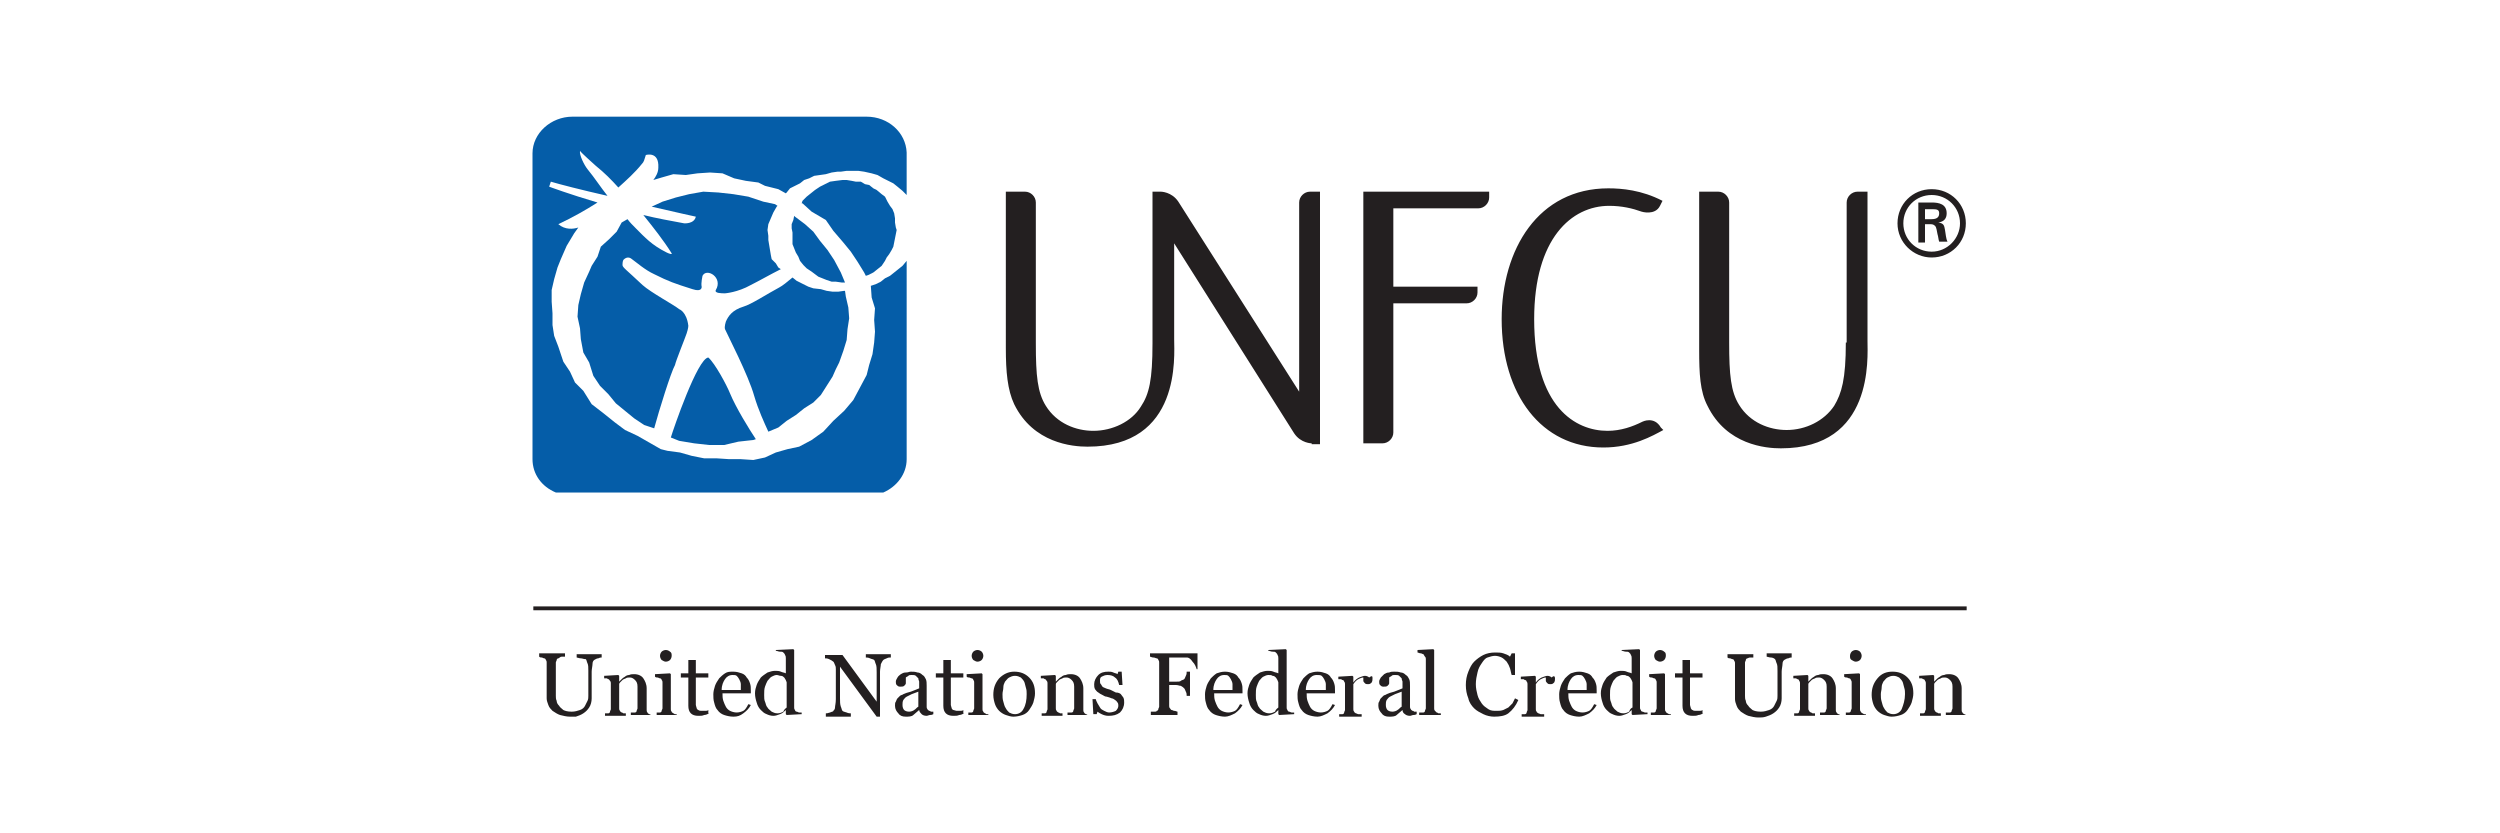<svg version="1.1" id="Layer_1" xmlns="http://www.w3.org/2000/svg" x="0" y="0" viewBox="0 0 300 100" xml:space="preserve"><style>.st0{fill:#231f20}.st1{fill:#055da8}</style><path class="st0" d="M221.5 41.1c0 4.4-.5 6.1-1.4 7.6-1.2 1.8-3.4 2.9-5.7 2.9-2.1 0-4.4-.9-5.7-3-1-1.6-1.2-3.6-1.2-7.5V24.3c0-.7-.6-1.3-1.3-1.3h-2.3v19c0 2.8.1 5 1 6.7 2.3 4.7 7 5.1 8.8 5.1 11.2 0 10.4-10.9 10.4-12.9V23h-1.2c-.7 0-1.3.6-1.3 1.3v16.8zM227.7 26.8c0-2.3 1.8-4.1 4.1-4.1s4.1 1.8 4.1 4.1-1.8 4.1-4.1 4.1c-2.2 0-4.1-1.8-4.1-4.1m7.5 0c0-1.9-1.5-3.4-3.4-3.4s-3.4 1.5-3.4 3.4 1.5 3.4 3.4 3.4 3.4-1.6 3.4-3.4m-4.2.2v2.1h-.8v-4.8h1.6c.9 0 1.8.2 1.8 1.3 0 .6-.3 1-1 1.1.7.1.7.4.8.9.1.5.1 1 .3 1.4h-1c-.1-.3-.1-.6-.2-.9-.1-.4-.1-.8-.3-1-.2-.2-.4-.2-.7-.2h-.5zm.8-.7c.7 0 .9-.3.9-.7 0-.4-.2-.5-.8-.5h-.9v1.2h.8zM167.2 36.5v15.4c0 .7-.6 1.3-1.3 1.3h-2.3V23h15.1v.7c0 .7-.6 1.3-1.3 1.3h-10.2v9.4h10.1v.7c0 .7-.6 1.3-1.3 1.3h-8.8zM157.4 53.2s-1.3 0-2.1-1.2l-14.4-22.8v11.5c0 2 .9 12.9-10.4 12.9-1.8 0-6.5-.4-8.8-5.1-.8-1.7-1-3.9-1-6.7V23h2.3c.7 0 1.3.6 1.3 1.3v16.9c0 3.9.2 5.9 1.2 7.5 1.3 2.1 3.6 3 5.7 3 2.3 0 4.6-1.1 5.7-2.9 1-1.5 1.4-3.2 1.4-7.6V23h1s1.3 0 2.1 1.2L155.9 47V24.3c0-.7.6-1.3 1.3-1.3h1.2v30.3h-1zM199.6 51.6c-1.3.7-3.7 2.1-7.2 2.1-7.4 0-12.2-6.3-12.2-15.4 0-8.4 4.4-15.7 12.8-15.7 1.6 0 4 .2 6.5 1.5l-.3.6c-.6 1.2-2.2.7-2.2.7-1.1-.4-2.4-.7-3.9-.7-4.5 0-9 3.9-9 13.6 0 10.6 5 13.4 8.8 13.4 1.6 0 3-.5 4.2-1.1 0 0 1.4-.7 2.2.7l.3.3z"/><g><path class="st1" d="M82.4 40c.2-.6.2-.9.2-.9-.2-1.7-1.1-2-1.1-2-.6-.5-3.4-2-4.4-2.9-1.9-1.8-2.4-2.1-2.4-2.4 0-.1 0-.4.1-.6 0 0 .4-.5.9-.2.7.5 1.7 1.4 2.8 1.9 1.8.9 2.4 1.1 4.6 1.8 1.2.4 1.1-.3 1.1-.3-.1-.4.1-1.3.1-1.3.5-1 2.5.2 1.6 1.7-.2.4.7.4 1.1.4 0 0 1.5-.1 3.1-1 1-.5 2.4-1.3 3.6-1.9l-.3-.2-.3-.5-.5-.5-.1-.5-.1-.6-.1-.6-.1-.6v-.5l-.1-.7.1-.7.3-.7.3-.7.4-.7.1-.1-.3-.2-1.4-.3-1.8-.6-1.8-.3-1.8-.2-1.8-.1-1.7.3-1.6.4-1.6.5-1.3.6c3 .7 5.3 1.2 5.3 1.2-.2.9-1.4.8-1.4.8-1.6-.3-3.3-.6-4.9-1 1.2 1.5 2.4 3 3.4 4.6.1.2-.4 0-.6-.1-1.8-.9-2.6-1.8-3.7-2.9-.4-.4-.7-.7-1-1.1l-.7.4-.6 1.1-.9.9-1 .9-.4 1.2-.7 1.1-.3.7-.6 1.3-.4 1.4-.3 1.3-.1 1.4.3 1.4.1 1.3.3 1.6.7 1.2.5 1.6.8 1.2 1 1 .9 1.1 1.1.9 1.1.9 1.2.8 1.2.4c.6-2.2 2-6.7 2.5-7.6.1-.5 1.2-3.2 1.4-3.8zM95.1 28.2v1.1l.2.5.2.5.3.5.2.5.4.5.4.4.6.4.4.3.4.3.5.2.5.2.6.2h.5l.7.1h.4l-.5-1.2-.8-1.5-.8-1.2-.9-1.1-.8-1.1-1-.9-1.2-.9-.1-.1-.1.5-.2.5v.5l.1.5z"/><path class="st1" d="M104 14H68.7c-2.6 0-4.8 2-4.8 4.4v36.7c0 1.8 1.1 3.3 2.8 4H106c1.6-.7 2.8-2.2 2.8-4V31.3l-.5.6-.5.4-.5.4-.5.4-.6.3-.5.4-.6.3-.6.2.1 1.4.4 1.3-.1 1.4.1 1.4-.1 1.3-.2 1.4-.4 1.3-.3 1.2-.8 1.5-.8 1.5-1.1 1.3-1.3 1.2-1.2 1.3-1.4 1-1.5.8-1.4.3-1.4.4-1.3.6-1.4.3-1.5-.1h-1.4L86 55h-1.5l-1.5-.3-1.4-.4-1.5-.2-.8-.2-1.4-.8-1.4-.8-1.5-.7-1.2-.9-1.5-1.2-1.3-1-1-1.6-1-1-.6-1.3-.8-1.2-.6-1.8-.5-1.3-.2-1.3v-1.4l-.1-1.4v-1.4l.3-1.3.4-1.4.4-1 .7-1.6.9-1.5.5-.7c-.6.2-1.6.3-2.4-.4 1.7-.8 3.3-1.7 4.7-2.6-3.4-1-5.8-1.9-5.8-1.9l.2-.6c1 .3 3.7 1 6.8 1.7-.8-1-1.5-2.1-2.4-3.2-.4-.5-1-1.7-.9-2.2.1.2 1.9 1.8 1.9 1.8 1 .8 1.9 1.7 2.7 2.6 1-.9 2-1.8 2.8-2.8.3-.3.3-.5.5-1.1 0 0 1.6-.5 1.5 1.5 0 .6-.3 1.1-.6 1.5l1-.3 1.4-.4 1.5.1 1.4-.2 1.5-.1 1.5.1 1.4.6 1.4.3 1.5.2.8.4 1.6.4.9.5.1-.1.4-.5.6-.3.6-.3.5-.4.6-.2.6-.3.7-.1.7-.1.7-.2.7-.1h.4l.7-.1h1.4l.7.1.9.2.7.2.7.4.6.3.6.3.5.4.6.5.4.4.1.1v-5.1c-.1-2.4-2.2-4.3-4.8-4.3z"/><path class="st1" d="M85 42.9c-1.3.1-4.2 8.6-4.5 9.6l1 .4 1.8.3 1.8.2h1.8l1.7-.4 1.8-.2.3-.1c-.8-1.2-2.4-3.8-3.1-5.5-.4-1-1.8-3.6-2.6-4.3zM101.5 35.6l-.1-.7h-.1l-.7.1h-.7l-.7-.1-.7-.2-.9-.1-.6-.2-.8-.4-.6-.3-.5-.4c-.6.5-1.2 1-1.6 1.2-1.5.8-3.3 2-4.3 2.3-1.3.4-1.8 1.1-2.1 1.8 0 0-.2.6-.1.9.3.7 2.8 5.5 3.5 8 .5 1.7 1.2 3.2 1.7 4.3l1.2-.5 1-.8 1.1-.7 1-.8 1.1-.7.9-.9.7-1.1.7-1.1.4-.9.4-.8.5-1.4.4-1.3.1-1.3.2-1.3-.1-1.3-.3-1.3zM107.4 26.7v-.5l-.1-.6-.2-.5-.3-.4-.3-.5-.3-.6-.4-.3-.6-.5-.4-.2-.5-.4-.5-.1-.5-.3h-.6l-.5-.1-.6-.1h-.5l-.8.1-.7.1-.6.3-.6.3-.6.4-.5.4-.5.4-.5.5-.1.3h.1l1.1 1 1.7 1 .9 1.3 1.2 1.4.9 1.1.8 1.2.8 1.3.2.4.3-.1.6-.3.5-.4.5-.4.4-.6.2-.4.3-.4.3-.5.2-.4.1-.5.1-.5.1-.5.1-.5-.1-.3z"/></g><g><path class="st0" d="M72.2 78.9c-.1 0-.2 0-.4.1-.2 0-.3.1-.5.2-.1.1-.2.2-.2.5 0 .2-.1.6-.1.9v3.2c0 .4-.1.8-.3 1.1-.2.3-.4.5-.7.7-.3.2-.6.3-.9.4h-.7c-.4 0-.8-.1-1.2-.2-.3-.1-.6-.3-.9-.5-.2-.2-.4-.4-.5-.7-.1-.3-.2-.5-.2-.8v-4.3c0-.1 0-.2-.1-.3 0-.1-.1-.2-.2-.2s-.2-.1-.3-.1c-.1 0-.2 0-.3-.1v-.4h3.1v.4h-.4c-.2 0-.3.2-.4.2-.1 0-.2.1-.2.2s-.1.2-.1.3v4c0 .2 0 .4.1.6 0 .2.1.4.3.6.1.2.3.3.5.5.2.1.5.2 1 .2.4 0 .7-.1 1-.2.3-.1.5-.3.6-.5l.3-.6c.1-.2.1-.4.1-.6v-3c0-.4 0-.7-.1-.9-.1-.2-.1-.4-.2-.5-.3 0-.4-.1-.6-.1-.2 0-.4-.1-.5-.1v-.4h3v.4zM78.2 85.8h-2.5v-.3h.5c.1 0 .2-.1.2-.2s.1-.2.1-.3v-2.6c0-.4-.1-.6-.3-.8-.2-.2-.4-.3-.6-.3-.2 0-.4 0-.5.1-.2.1-.3.1-.4.2l-.3.3c-.1.1-.1.2-.1.2V85c0 .1 0 .2.1.3 0 .1.1.1.2.2.1 0 .2.1.2.1h.3v.3h-2.5v-.3h.4c.1 0 .2-.1.2-.2s.1-.2.1-.3V82c0-.1 0-.2-.1-.3s-.1-.2-.2-.2-.1-.1-.2-.1h-.3v-.3l1.7-.1.1.1v.7l.3-.3c.1-.1.2-.2.4-.3.1-.1.3-.2.5-.2.2-.1.4-.1.6-.1.5 0 .9.2 1.1.5s.4.7.4 1.2v2.6c0 .1 0 .2.1.3 0 .1.1.1.2.2.1 0 .2.1.2.1h.3zM81.3 85.8h-2.5v-.3h.4c.1 0 .2-.1.2-.2s.1-.2.1-.3v-3.1c0-.1 0-.2-.1-.3 0-.1-.1-.2-.2-.2s-.2-.1-.3-.1c-.1 0-.2 0-.3-.1v-.3l1.8-.1.1.1v4.2c0 .1 0 .2.1.3 0 .1.1.1.2.2.1 0 .1.1.2.1h.2v.1zm-.7-7.1c0 .2-.1.4-.2.5-.1.1-.3.2-.5.2s-.3-.1-.5-.2c-.1-.1-.2-.3-.2-.5s.1-.4.2-.5c.1-.1.3-.2.5-.2s.4.1.5.2c.2.1.2.3.2.5zM85.1 85.6c-.2.1-.4.2-.6.2-.2.1-.4.1-.7.1-.4 0-.7-.1-.9-.3s-.3-.5-.3-.9v-3.4h-.9v-.5h.9v-1.6h.9v1.6H85v.5h-1.5v3.3c0 .1.1.3.1.4.1.1.1.2.2.2.1.1.3.1.4.1h.4c.2 0 .3 0 .4-.1v.4zM90.1 84.6c-.2.4-.5.7-.9 1s-.7.4-1.2.4c-.4 0-.8-.1-1.1-.2s-.6-.3-.8-.6c-.2-.2-.3-.5-.4-.9-.1-.3-.1-.7-.1-1 0-.3.1-.7.2-1 .1-.3.3-.6.5-.9.2-.2.4-.4.7-.6s.6-.2 1-.2.7.1 1 .2c.3.1.5.3.6.5.2.2.3.4.4.7.1.3.1.5.1.9v.3h-3.4c0 .3 0 .6.1.9.1.3.2.5.3.7.1.2.3.4.5.5.2.1.5.2.8.2.3 0 .6-.1.8-.2.2-.1.4-.4.6-.8l.3.1zm-1.2-1.9v-.6c0-.2-.1-.4-.2-.6-.1-.2-.2-.3-.3-.4s-.3-.1-.5-.1c-.4 0-.7.2-.9.5-.2.3-.4.7-.4 1.3h2.3zM96.2 85.7l-1.8.1-.1-.1v-.5c-.2.2-.4.4-.7.5-.3.1-.5.2-.8.2-.3 0-.6-.1-.8-.2-.3-.1-.5-.3-.7-.5-.2-.2-.4-.5-.5-.9-.1-.3-.2-.7-.2-1.1 0-.4.1-.7.2-1 .1-.3.3-.6.5-.9.2-.2.5-.4.8-.6.3-.1.6-.2.9-.2.2 0 .5 0 .7.1.2.1.4.1.6.2V79c0-.1 0-.3-.1-.4 0-.1-.1-.2-.2-.3-.1-.1-.2-.1-.4-.1s-.3-.1-.5-.1V78l2.1-.1.1.1v6.9c0 .1 0 .2.1.3 0 .1.1.2.2.2s.2.1.3.1h.3v.2zm-1.8-.8v-3c0-.1-.1-.2-.1-.3-.1-.1-.1-.2-.2-.3-.1-.1-.2-.2-.4-.2s-.3-.1-.5-.1-.4.1-.6.2c-.2.1-.3.3-.5.5-.1.2-.2.4-.3.7-.1.3-.1.6-.1 1 0 .3 0 .6.1.8.1.2.1.5.3.7.1.2.3.3.5.5.2.1.4.2.7.2.3 0 .5-.1.7-.2.1-.3.3-.4.4-.5zM106.8 78.9c-.1 0-.2 0-.4.1s-.3.1-.4.2c-.1.1-.2.3-.3.5 0 .2-.1.6-.1.9V86h-.4l-4.4-6v3.8c0 .4 0 .7.1 1 .1.2.1.4.2.5.1.1.2.1.5.2.2.1.4.1.5.1v.4h-3v-.4c.1 0 .2 0 .5-.1.2-.1.4-.1.4-.2.1-.1.2-.2.2-.4s.1-.5.1-1v-3.6c0-.2 0-.3-.1-.5s-.1-.3-.2-.4c-.1-.1-.3-.2-.5-.3-.2-.1-.4-.1-.5-.1v-.4h2.1l4.1 5.6v-3.5c0-.4 0-.8-.1-1-.1-.2-.1-.4-.2-.5-.1-.1-.3-.1-.5-.2s-.4-.1-.5-.1v-.4h3v.4zM112 85.7c-.2.1-.3.1-.4.1-.1 0-.3.1-.4.1-.3 0-.5-.1-.6-.2s-.3-.3-.3-.5c-.2.2-.5.4-.7.6s-.6.2-.9.2c-.4 0-.7-.1-.9-.4-.2-.2-.4-.5-.4-.9 0-.2 0-.4.1-.5.1-.2.1-.3.2-.4l.3-.3c.1-.1.3-.1.4-.2.2-.1.5-.2.9-.3.5-.2.8-.3 1-.4v-.5-.3c0-.1-.1-.2-.1-.4l-.3-.3c-.1-.1-.3-.1-.5-.1s-.3 0-.4.1c-.1.1-.2.1-.3.2v.7c0 .1-.1.2-.2.3-.1.1-.3.1-.5.1s-.3-.1-.4-.2c-.1-.1-.1-.3-.1-.4 0-.2.1-.3.2-.5s.3-.3.4-.4c.2-.1.3-.2.6-.2s.4-.1.6-.1c.3 0 .5 0 .8.1.2 0 .4.1.6.3.2.1.3.3.4.5.1.2.1.5.1.8v2.5c0 .1 0 .2.1.3 0 .1.1.1.2.2.1 0 .1 0 .2.1h.3v.3zm-1.8-2.7c-.3.1-.5.2-.8.3l-.6.3c-.2.1-.3.3-.4.4-.1.2-.1.4-.1.6 0 .3.1.5.2.6.1.1.3.2.6.2.2 0 .5-.1.6-.2.2-.1.3-.3.5-.4V83zM115.7 85.6c-.2.1-.4.2-.6.2-.2.1-.4.1-.7.1-.4 0-.7-.1-.9-.3s-.3-.5-.3-.9v-3.4h-.9v-.5h.9v-1.6h.9v1.6h1.5v.5h-1.5v3.3c0 .1.1.3.1.4.1.1.1.2.2.2s.3.1.4.1h.4c.2 0 .3 0 .4-.1v.4zM118.7 85.8h-2.5v-.3h.4c.1 0 .2-.1.2-.2s.1-.2.1-.3v-3.1c0-.1 0-.2-.1-.3 0-.1-.1-.2-.2-.2s-.2-.1-.3-.1c-.1 0-.2 0-.3-.1v-.3l1.8-.1.1.1v4.2c0 .1 0 .2.1.3 0 .1.1.1.2.2.1 0 .1.1.2.1h.2v.1zm-.7-7.1c0 .2-.1.4-.2.5-.1.1-.3.2-.5.2s-.3-.1-.5-.2c-.1-.1-.2-.3-.2-.5s.1-.4.2-.5c.1-.1.3-.2.5-.2s.4.1.5.2c.1.1.2.3.2.5zM124.2 83.2c0 .4-.1.7-.2 1.1-.1.3-.3.6-.5.9-.2.3-.5.5-.8.6-.3.1-.7.2-1.1.2-.3 0-.6-.1-.9-.2s-.6-.3-.8-.5c-.2-.2-.4-.5-.5-.8-.1-.3-.2-.7-.2-1.1 0-.8.2-1.4.7-2 .5-.5 1.1-.8 1.8-.8s1.3.2 1.8.7c.5.5.7 1.1.7 1.9zm-1 .1c0-.3 0-.5-.1-.8-.1-.3-.1-.5-.2-.7-.1-.2-.3-.4-.4-.5-.2-.1-.4-.2-.7-.2-.3 0-.5.1-.7.2-.2.1-.3.3-.5.5-.1.2-.2.4-.2.7 0 .3-.1.5-.1.8 0 .3 0 .6.1.9.1.3.1.5.3.8.1.2.3.4.4.5.2.1.4.2.7.2.4 0 .8-.2 1-.6.3-.5.4-1.1.4-1.8zM130.6 85.8h-2.5v-.3h.5c.1 0 .2-.1.2-.2s.1-.2.1-.3v-2.6c0-.4-.1-.6-.3-.8-.2-.2-.4-.3-.6-.3-.2 0-.4 0-.5.1-.2.1-.3.1-.4.2l-.3.3c-.1.1-.1.2-.1.2V85c0 .1 0 .2.1.3 0 .1.1.1.2.2.1 0 .2.1.2.1h.3v.3H125v-.3h.4c.1 0 .2-.1.2-.2s.1-.2.1-.3V82c0-.1 0-.2-.1-.3s-.1-.2-.2-.2-.1-.1-.2-.1h-.3v-.3l1.7-.1.1.1v.7l.3-.3c.1-.1.2-.2.4-.3.1-.1.3-.2.5-.2.2-.1.4-.1.6-.1.5 0 .9.2 1.1.5s.4.7.4 1.2v2.6c0 .1 0 .2.1.3 0 .1.1.1.2.2.1 0 .2.1.2.1h.3zM134.5 83.3c.1.1.2.3.3.4.1.2.1.4.1.6 0 .5-.2.9-.5 1.2-.4.3-.8.4-1.4.4-.3 0-.6-.1-.8-.2-.2-.1-.4-.2-.5-.3l-.1.3h-.4l-.1-1.8h.4c0 .1.1.3.2.5s.2.3.3.5c.1.2.3.3.5.4.2.1.4.2.6.2.3 0 .6-.1.8-.2.2-.2.3-.4.3-.6 0-.1 0-.3-.1-.4-.1-.1-.1-.2-.3-.3-.1-.1-.3-.2-.4-.2-.2-.1-.3-.1-.6-.2-.2 0-.3-.1-.5-.2s-.4-.2-.5-.3c-.2-.1-.3-.3-.4-.4-.1-.2-.1-.4-.1-.6 0-.4.2-.8.5-1.1.3-.3.7-.4 1.2-.4.2 0 .4 0 .6.1.2.1.4.1.5.2l.1-.3h.4l.1 1.6h-.4c-.1-.4-.2-.7-.5-.9-.2-.2-.5-.3-.9-.3-.3 0-.5.1-.7.2-.2.1-.2.3-.2.5s0 .3.1.4c.1.1.1.2.2.3.1.1.2.1.4.2s.4.1.6.2l.6.3c.3 0 .5.1.6.2zM144 80.3h-.4c-.1-.3-.2-.6-.5-.9-.2-.3-.4-.5-.7-.5h-2.1v2.9h.8c.3 0 .5 0 .6-.1.1-.1.3-.1.4-.2.1-.1.1-.2.2-.4s.1-.3.1-.5h.4v2.9h-.4c0-.2 0-.3-.1-.5s-.1-.3-.2-.4c-.1-.1-.2-.2-.4-.3-.2 0-.3-.1-.6-.1h-.8v2.5c0 .1 0 .2.1.3s.1.2.2.2.2.1.3.1c.2 0 .3.1.4.1v.4h-3.2v-.4h.4c.2 0 .3 0 .3-.1.1 0 .2-.1.2-.2s.1-.2.1-.3v-5.3c0-.1 0-.2-.1-.3 0-.1-.1-.2-.2-.2s-.2-.1-.4-.1-.3-.1-.4-.1v-.4h5.7v1.9zM149.1 84.6c-.2.4-.5.7-.9 1-.4.2-.8.4-1.2.4-.4 0-.8-.1-1.1-.2-.3-.1-.6-.3-.8-.6-.2-.2-.3-.5-.4-.9-.1-.3-.1-.7-.1-1 0-.3.1-.7.2-1 .1-.3.3-.6.5-.9.2-.2.4-.4.7-.6.3-.1.6-.2 1-.2s.7.1 1 .2c.3.1.5.3.6.5.2.2.3.4.4.7.1.3.1.5.1.9v.3h-3.4c0 .3 0 .6.1.9.1.3.2.5.3.7.1.2.3.4.5.5.2.1.5.2.8.2.3 0 .6-.1.8-.2.2-.1.4-.4.6-.8l.3.1zm-1.2-1.9v-.6c0-.2-.1-.4-.2-.6-.1-.2-.2-.3-.3-.4s-.3-.1-.5-.1c-.4 0-.7.2-.9.5-.2.3-.4.7-.4 1.3h2.3zM155.3 85.7l-1.8.1-.1-.1v-.5c-.2.2-.4.4-.7.5-.3.1-.5.2-.8.2-.3 0-.6-.1-.8-.2-.3-.1-.5-.3-.7-.5-.2-.2-.4-.5-.5-.9-.1-.3-.2-.7-.2-1.1 0-.4.1-.7.2-1 .1-.3.3-.6.5-.9.2-.2.5-.4.8-.6.3-.1.6-.2.9-.2.2 0 .5 0 .7.1.2.1.4.1.6.2V79c0-.1 0-.3-.1-.4 0-.1-.1-.2-.2-.3-.1-.1-.2-.1-.4-.1s-.3-.1-.5-.1V78l2.1-.1.1.1v6.9c0 .1 0 .2.1.3 0 .1.1.2.2.2s.2.1.3.1h.3v.2zm-1.9-.8v-3c0-.1-.1-.2-.1-.3-.1-.1-.1-.2-.2-.3-.1-.1-.2-.2-.4-.2-.1-.1-.3-.1-.5-.1s-.4.1-.6.2c-.2.1-.3.3-.5.5-.1.2-.2.4-.3.7-.1.3-.1.6-.1 1 0 .3 0 .6.1.8.1.2.1.5.3.7.1.2.3.3.5.5.2.1.4.2.7.2.3 0 .5-.1.7-.2.1-.3.3-.4.4-.5zM160.2 84.6c-.2.4-.5.7-.9 1-.4.2-.8.4-1.2.4-.4 0-.8-.1-1.1-.2-.3-.1-.6-.3-.8-.6-.2-.2-.3-.5-.4-.9-.1-.3-.1-.7-.1-1 0-.3.1-.7.2-1 .1-.3.3-.6.5-.9.2-.2.4-.4.7-.6.3-.1.6-.2 1-.2s.7.1 1 .2c.3.1.5.3.6.5.2.2.3.4.4.7.1.3.1.5.1.9v.3h-3.4c0 .3 0 .6.1.9.1.3.2.5.3.7.1.2.3.4.5.5.2.1.5.2.8.2.3 0 .6-.1.8-.2.2-.1.4-.4.6-.8l.3.1zm-1.1-1.9v-.6c0-.2-.1-.4-.2-.6-.1-.2-.2-.3-.3-.4s-.4-.1-.6-.1c-.4 0-.7.2-.9.5-.2.3-.4.7-.4 1.3h2.4zM164.7 81.4c0 .2 0 .3-.1.5-.1.1-.2.2-.4.2s-.3 0-.4-.1c-.1-.1-.2-.2-.2-.3v-.2-.2c-.2 0-.4.1-.6.2-.2.1-.4.3-.6.6v3c0 .1 0 .2.1.3 0 .1.1.1.2.2.1 0 .2.1.3.1h.4v.3h-2.7v-.3h.4c.1 0 .2-.1.2-.2s.1-.2.1-.3v-3.1c0-.1 0-.2-.1-.3 0-.1-.1-.2-.2-.2s-.1-.1-.2-.1h-.3v-.3l1.7-.1.1.1v.7c.2-.3.5-.5.7-.6.3-.1.5-.2.7-.2.2 0 .4.1.5.2.4-.3.4-.1.4.1zM170 85.7c-.2.1-.3.1-.4.1-.1 0-.3.1-.4.1-.3 0-.5-.1-.6-.2-.2-.1-.3-.3-.3-.5-.2.2-.5.4-.7.6s-.6.2-.9.2c-.4 0-.7-.1-.9-.4-.2-.2-.4-.5-.4-.9 0-.2 0-.4.1-.5.1-.2.1-.3.2-.4l.3-.3c.1-.1.3-.1.4-.2.2-.1.5-.2.9-.3.5-.2.8-.3 1-.4v-.5-.3c0-.1-.1-.2-.1-.4l-.3-.3c-.1-.1-.3-.1-.5-.1s-.3 0-.4.1c-.1.1-.2.1-.3.2v.7c0 .1-.1.2-.2.3-.1.1-.3.1-.5.1s-.3-.1-.4-.2c-.1-.1-.1-.3-.1-.4 0-.2.1-.3.2-.5l.4-.4c.2-.1.3-.2.6-.2.2-.1.4-.1.6-.1.3 0 .5 0 .8.1.2 0 .4.1.6.3.2.1.3.3.4.5.1.2.1.5.1.8v2.5c0 .1 0 .2.1.3 0 .1.1.1.2.2.1 0 .1 0 .2.1h.3v.3zm-1.8-2.7c-.3.1-.5.2-.8.3l-.6.3c-.2.1-.3.3-.4.4-.1.2-.1.4-.1.6 0 .3.1.5.2.6.1.1.3.2.6.2.2 0 .5-.1.6-.2.2-.1.3-.3.5-.4V83zM172.8 85.8h-2.5v-.3h.5c.1 0 .2-.1.2-.2s.1-.2.1-.3v-5.9c0-.1 0-.2-.1-.3-.1-.1-.1-.2-.2-.3-.1 0-.2-.1-.3-.1-.2 0-.3-.1-.4-.1V78l1.9-.1.1.1v7c0 .1 0 .2.1.3l.2.2c.1 0 .2.1.2.1h.3v.2zM179.3 86c-.4 0-.9-.1-1.3-.3-.4-.2-.8-.4-1.1-.7-.3-.3-.6-.7-.7-1.2-.2-.5-.3-1-.3-1.6 0-.6.1-1.1.3-1.6s.4-.9.7-1.2c.3-.3.7-.6 1.1-.8.4-.2.9-.3 1.4-.3.4 0 .7 0 1 .1.3.1.6.2.8.4l.2-.4h.4V81h-.4c-.1-.3-.1-.5-.2-.8-.1-.3-.2-.5-.4-.8-.2-.2-.4-.4-.6-.5-.2-.1-.5-.2-.8-.2-.3 0-.6.1-.9.2-.3.1-.5.4-.7.7-.2.3-.4.6-.5 1.1-.1.4-.2.9-.2 1.4 0 .5.1.9.2 1.3s.3.7.5 1c.2.3.5.5.8.7.3.2.6.2 1 .2.3 0 .5 0 .8-.1l.6-.3.5-.5.3-.6.4.2c-.3.7-.7 1.2-1.2 1.6-.4.3-1 .4-1.7.4zM186.6 81.4c0 .2 0 .3-.1.5-.1.1-.2.2-.4.2s-.3 0-.4-.1c-.1-.1-.2-.2-.2-.3v-.2-.2c-.2 0-.4.1-.6.2-.2.1-.4.3-.6.6v3c0 .1 0 .2.1.3 0 .1.1.1.2.2.1 0 .2.1.3.1h.4v.3h-2.7v-.3h.4c.1 0 .2-.1.2-.2s.1-.2.1-.3v-3.1c0-.1 0-.2-.1-.3 0-.1-.1-.2-.2-.2s-.1-.1-.2-.1h-.3v-.3l1.7-.1.1.1v.7c.2-.3.5-.5.7-.6.3-.1.5-.2.7-.2.2 0 .4.1.5.2.3-.3.4-.1.4.1zM191.6 84.6c-.2.4-.5.7-.9 1-.4.2-.8.4-1.2.4-.4 0-.8-.1-1.1-.2s-.6-.3-.8-.6c-.2-.2-.3-.5-.4-.9-.1-.3-.1-.7-.1-1 0-.3.1-.7.2-1 .1-.3.3-.6.5-.9.2-.2.4-.4.7-.6.3-.1.6-.2 1-.2s.7.1 1 .2c.3.1.5.3.6.5.2.2.3.4.4.7.1.3.1.5.1.9v.3h-3.4c0 .3 0 .6.1.9.1.3.2.5.3.7.1.2.3.4.5.5.2.1.5.2.8.2.3 0 .6-.1.8-.2.2-.1.4-.4.6-.8l.3.1zm-1.2-1.9v-.6c0-.2-.1-.4-.2-.6-.1-.2-.2-.3-.3-.4s-.3-.1-.5-.1c-.4 0-.7.2-.9.5-.2.3-.4.7-.4 1.3h2.3zM197.7 85.7l-1.8.1-.1-.1v-.5c-.2.2-.4.4-.7.5-.3.1-.5.2-.8.2-.3 0-.6-.1-.8-.2-.3-.1-.5-.3-.7-.5-.2-.2-.4-.5-.5-.9-.1-.3-.2-.7-.2-1.1 0-.4.1-.7.2-1 .1-.3.3-.6.5-.9.2-.2.5-.4.8-.6.3-.1.6-.2.9-.2.2 0 .5 0 .7.1.2.1.4.1.6.2V79c0-.1 0-.3-.1-.4 0-.1-.1-.2-.2-.3-.1-.1-.2-.1-.4-.1s-.3-.1-.5-.1V78l2.1-.1.1.1v6.9c0 .1 0 .2.1.3 0 .1.1.2.2.2s.2.1.3.1h.3v.2zm-1.8-.8v-3c0-.1-.1-.2-.1-.3-.1-.1-.1-.2-.2-.3-.1-.1-.2-.2-.4-.2-.1-.1-.3-.1-.5-.1s-.4.1-.6.2c-.2.1-.3.3-.5.5-.1.2-.2.4-.3.7-.1.3-.1.6-.1 1 0 .3 0 .6.1.8.1.2.1.5.3.7.1.2.3.3.5.5.2.1.4.2.7.2.3 0 .5-.1.7-.2.1-.3.2-.4.4-.5zM200.6 85.8h-2.5v-.3h.4c.1 0 .2-.1.2-.2s.1-.2.1-.3v-3.1c0-.1 0-.2-.1-.3 0-.1-.1-.2-.2-.2s-.2-.1-.3-.1c-.1 0-.2 0-.3-.1v-.3l1.8-.1.1.1v4.2c0 .1 0 .2.1.3 0 .1.1.1.2.2.1 0 .1.1.2.1h.2v.1zm-.7-7.1c0 .2-.1.4-.2.5-.1.1-.3.2-.5.2s-.3-.1-.5-.2c-.1-.1-.2-.3-.2-.5s.1-.4.2-.5c.1-.1.3-.2.5-.2s.4.1.5.2c.2.1.2.3.2.5zM204.4 85.6c-.2.1-.4.2-.6.2-.2.1-.4.1-.7.1-.4 0-.7-.1-.9-.3s-.3-.5-.3-.9v-3.4h-.9v-.5h.9v-1.6h.9v1.6h1.5v.5h-1.5v3.3c0 .1.1.3.1.4.1.1.1.2.2.2.1.1.3.1.4.1h.4c.2 0 .3 0 .4-.1v.4zM215 78.9c-.1 0-.2 0-.4.1-.2 0-.3.1-.5.2-.1.1-.2.2-.2.5 0 .2-.1.6-.1.9v3.2c0 .4-.1.8-.3 1.1-.2.3-.4.5-.7.7-.3.2-.6.3-.9.4-.3.1-.6.1-.9.1-.4 0-.8-.1-1.2-.2-.3-.1-.6-.3-.9-.5-.2-.2-.4-.4-.5-.7-.1-.3-.2-.5-.2-.8v-4.3c0-.1 0-.2-.1-.3 0-.1-.1-.2-.2-.2s-.2-.1-.3-.1c-.1 0-.2 0-.3-.1v-.4h3.1v.4h-.4c-.1 0-.3.1-.3.1-.1 0-.2.1-.2.2s-.1.2-.1.3v4c0 .2 0 .4.1.6 0 .2.1.4.3.6.1.2.3.3.5.5.2.1.5.2 1 .2.4 0 .7-.1 1-.2.3-.1.5-.3.6-.5l.3-.6c.1-.2.1-.4.1-.6v-3c0-.4 0-.7-.1-.9-.1-.2-.1-.4-.2-.5-.1-.1-.3-.2-.5-.2s-.4-.1-.5-.1v-.4h3v.5zM220.9 85.8h-2.5v-.3h.5c.1 0 .2-.1.2-.2s.1-.2.1-.3v-2.6c0-.4-.1-.6-.3-.8-.2-.2-.4-.3-.6-.3-.2 0-.4 0-.5.1-.2.1-.3.1-.4.2l-.3.3c-.1.1-.1.2-.1.2V85c0 .1 0 .2.1.3 0 .1.1.1.2.2.1 0 .2.1.2.1h.3v.3h-2.5v-.3h.4c.1 0 .2-.1.2-.2s.1-.2.1-.3V82c0-.1 0-.2-.1-.3 0-.1-.1-.2-.2-.2s-.1-.1-.2-.1h-.3v-.3l1.7-.1.1.1v.7l.3-.3c.1-.1.2-.2.4-.3.1-.1.3-.2.5-.2.2-.1.4-.1.6-.1.5 0 .9.2 1.1.5.2.3.4.7.4 1.2v2.6c0 .1 0 .2.1.3 0 .1.1.1.2.2.1 0 .2.1.2.1h.3zM224 85.8h-2.5v-.3h.4c.1 0 .2-.1.2-.2s.1-.2.1-.3v-3.1c0-.1 0-.2-.1-.3 0-.1-.1-.2-.2-.2s-.2-.1-.3-.1c-.1 0-.2 0-.3-.1v-.3l1.8-.1.1.1v4.2c0 .1 0 .2.1.3 0 .1.1.1.2.2.1 0 .1.1.2.1h.2v.1zm-.6-7.1c0 .2-.1.4-.2.5-.1.1-.3.2-.5.2s-.3-.1-.5-.2-.2-.3-.2-.5.1-.4.2-.5c.1-.1.3-.2.5-.2s.4.1.5.2c.1.1.2.3.2.5zM229.6 83.2c0 .4-.1.7-.2 1.1-.1.3-.3.6-.5.9-.2.3-.5.5-.8.6-.3.1-.7.2-1.1.2-.3 0-.6-.1-.9-.2s-.6-.3-.8-.5c-.2-.2-.4-.5-.5-.8-.1-.3-.2-.7-.2-1.1 0-.8.2-1.4.7-2s1.1-.8 1.8-.8 1.3.2 1.8.7c.5.5.7 1.1.7 1.9zm-1 .1c0-.3 0-.5-.1-.8-.1-.3-.1-.5-.2-.7-.1-.2-.3-.4-.4-.5-.2-.1-.4-.2-.7-.2-.3 0-.5.1-.7.2-.2.1-.3.3-.5.5-.1.2-.2.4-.2.7 0 .3-.1.5-.1.8 0 .3 0 .6.1.9.1.3.1.5.3.8.1.2.3.4.4.5.2.1.4.2.7.2.4 0 .8-.2 1-.6.2-.5.4-1.1.4-1.8zM236 85.8h-2.5v-.3h.5c.1 0 .2-.1.2-.2s.1-.2.1-.3v-2.6c0-.4-.1-.6-.3-.8-.2-.2-.4-.3-.6-.3-.2 0-.4 0-.5.1-.2.1-.3.1-.4.2l-.3.3c-.1.1-.1.2-.1.2V85c0 .1 0 .2.1.3 0 .1.1.1.2.2.1 0 .2.1.2.1h.3v.3h-2.5v-.3h.4c.1 0 .2-.1.2-.2s.1-.2.1-.3V82c0-.1 0-.2-.1-.3 0-.1-.1-.2-.2-.2s-.1-.1-.2-.1h-.3v-.3l1.7-.1.1.1v.7l.3-.3c.1-.1.2-.2.4-.3.1-.1.3-.2.5-.2.2-.1.4-.1.6-.1.5 0 .9.2 1.1.5.2.3.4.7.4 1.2v2.6c0 .1 0 .2.1.3 0 .1.1.1.2.2.1 0 .2.1.2.1h.3z"/></g><path fill="none" stroke="#231f20" stroke-width=".463" stroke-miterlimit="10" d="M64 73h172"/></svg>
